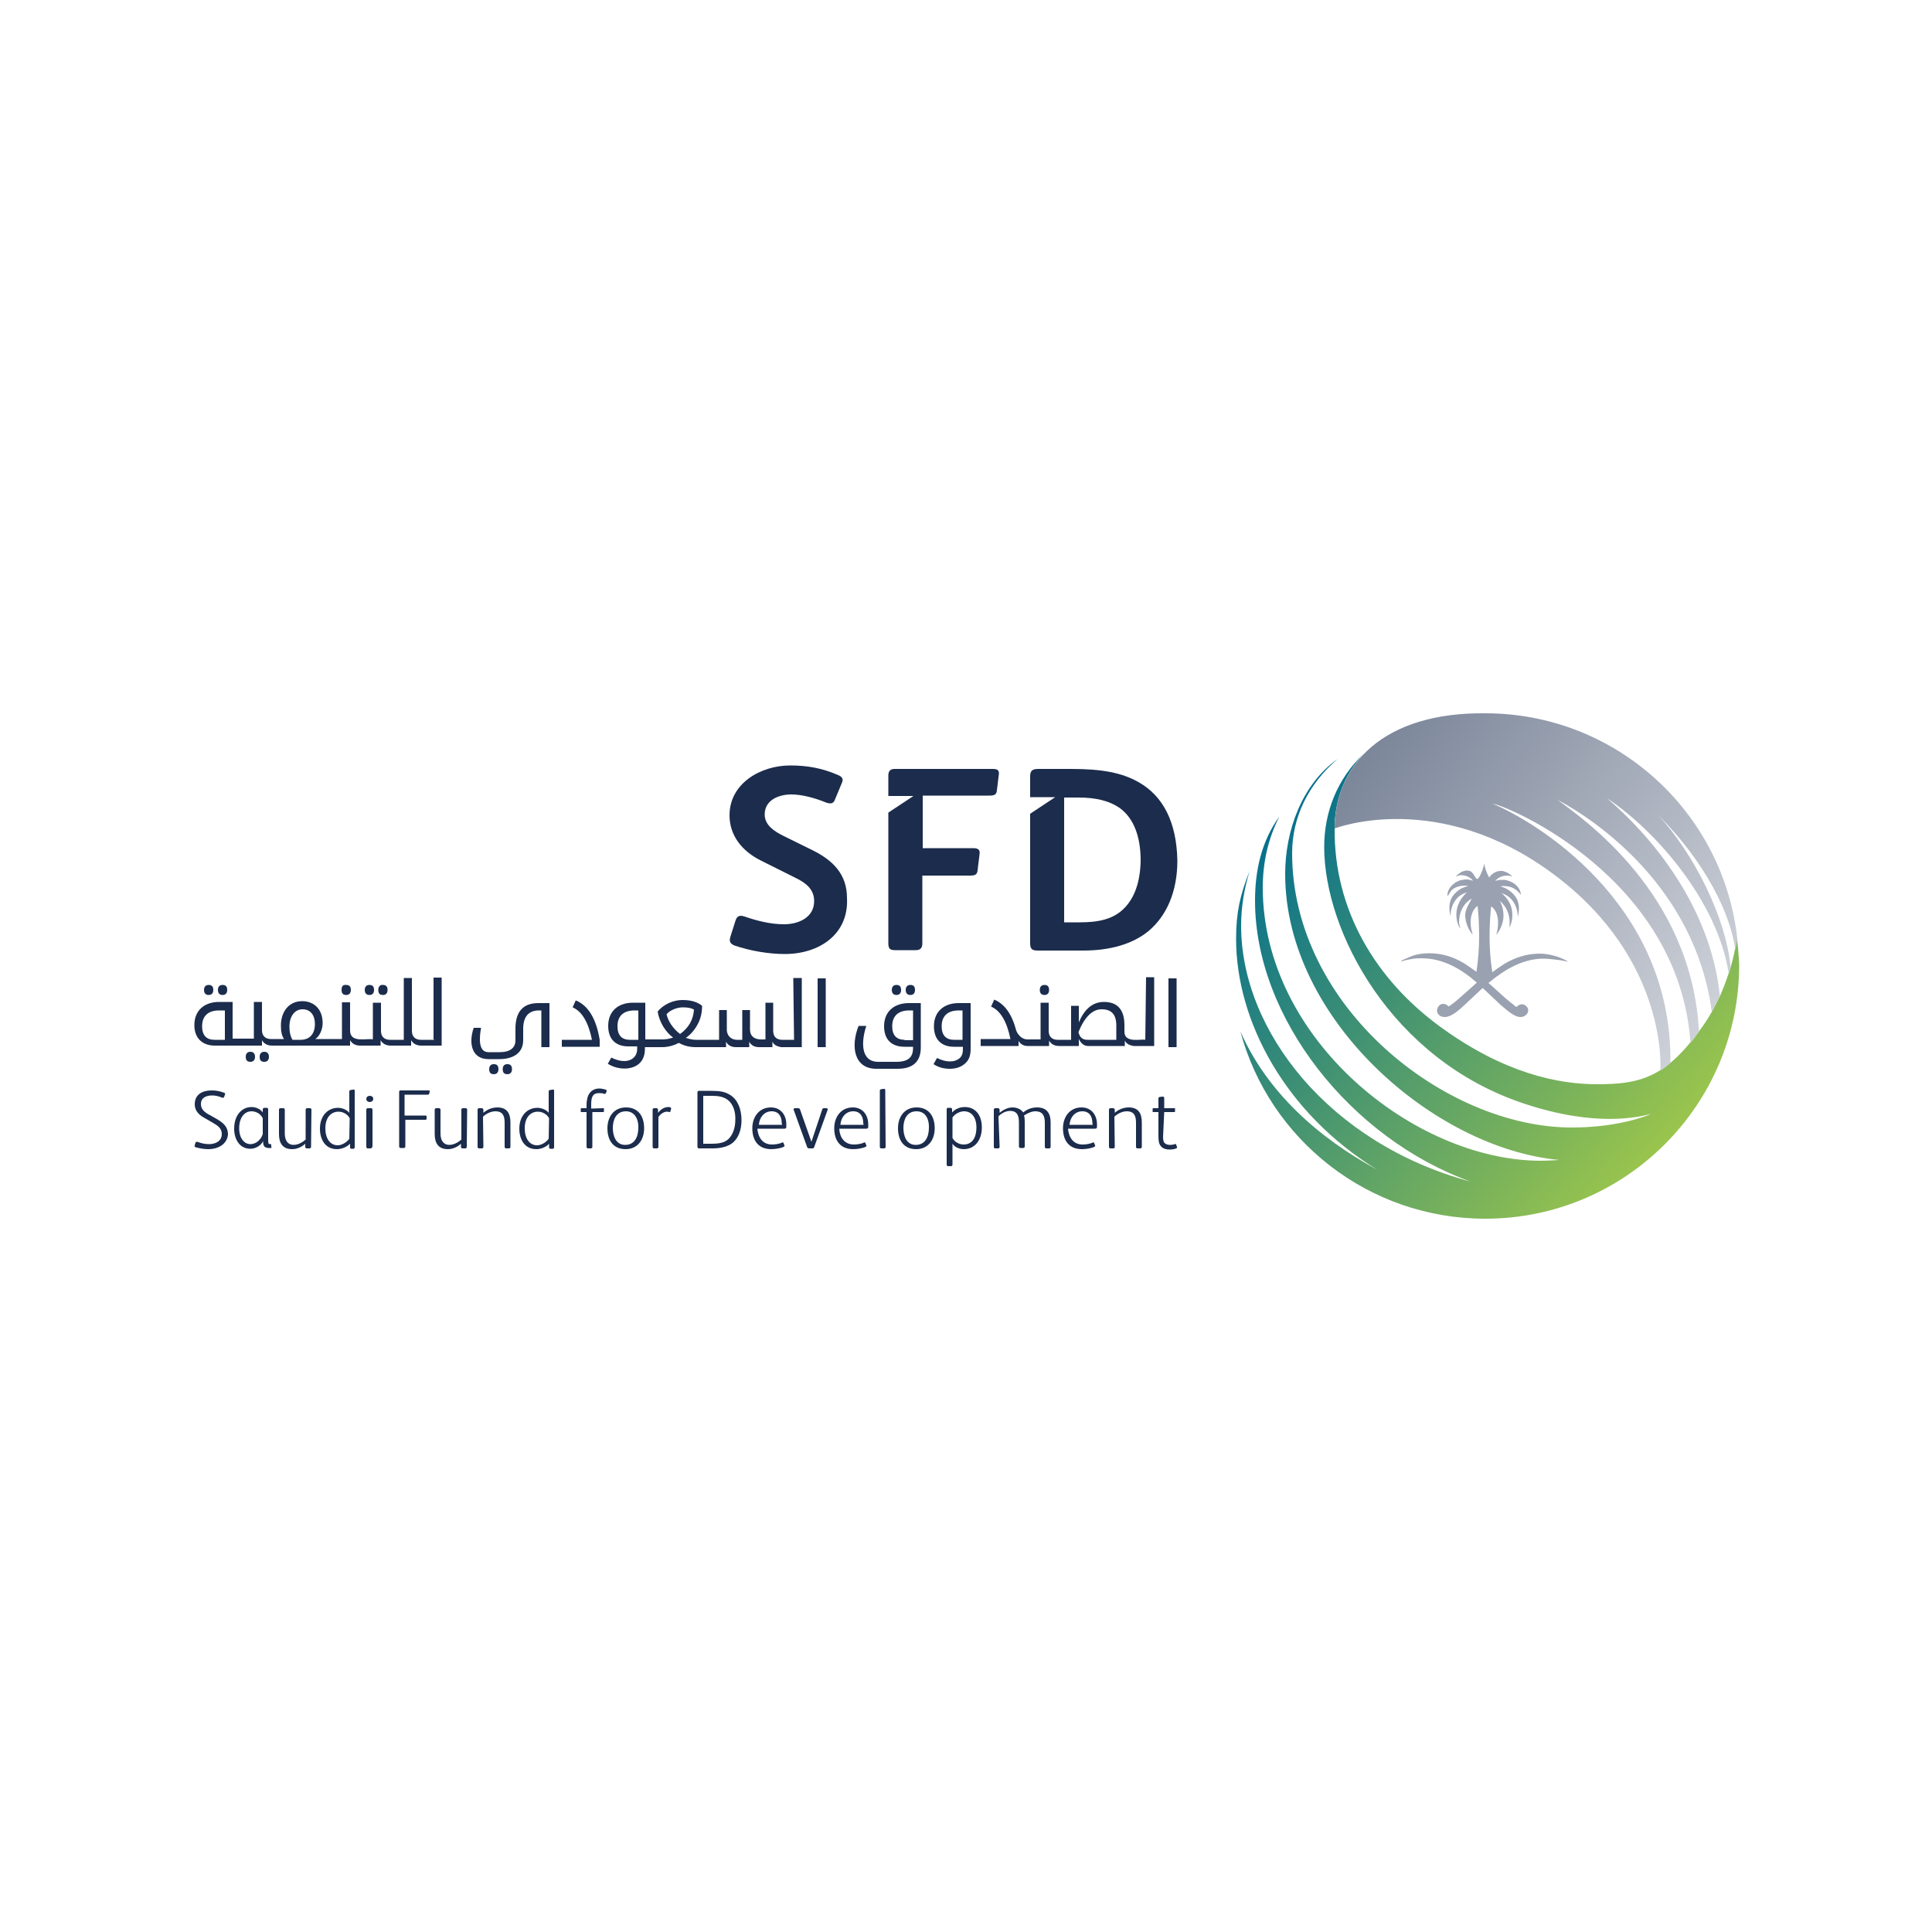 <?xml version="1.0" encoding="UTF-8"?> <svg xmlns="http://www.w3.org/2000/svg" xmlns:xlink="http://www.w3.org/1999/xlink" version="1.1" id="NIF_Infrastructure" x="0px" y="0px" viewBox="0 0 500 500" style="enable-background:new 0 0 500 500;" xml:space="preserve"> <style type="text/css"> .st0{fill:#1B2C4C;} .st1{fill:url(#SVGID_1_);} .st2{fill:#9AA1B0;} .st3{fill:url(#SVGID_00000116229902118409888240000004122389396912498615_);} </style> <g> <path class="st0" d="M270.3,257.5c0.8,0,1.2-0.5,1.2-1.3c0-0.9-0.4-1.3-1.2-1.3c-0.8,0-1.2,0.5-1.2,1.3 C269.1,257,269.5,257.5,270.3,257.5z"></path> <path class="st0" d="M302.4,253.2h2.1v17.8h-2.1V253.2z"></path> <path class="st0" d="M232,257.5c0.8,0,1.2-0.5,1.2-1.3c0-0.9-0.4-1.3-1.2-1.3s-1.2,0.5-1.2,1.3C230.8,257,231.2,257.5,232,257.5z"></path> <path class="st0" d="M226.8,276.6h5.5c3.9,0,6-1.8,6-5.5v-11.5h-3.1c-3.7,0-6.4,2.1-6.4,6c0,3.5,2,5.3,5.3,5.3h2.2v0.2 c0,1.3-0.3,2.2-1,2.8c-0.7,0.6-1.8,0.9-3.3,0.9h-4.7c-4.7,0-4.4-5.4-3.1-9.3h-2C220.1,270.8,221,276.6,226.8,276.6z M234.1,269.1 c-2.1,0-3.2-1.2-3.2-3.5c0-2.6,1.5-4.1,4.4-4.1h1v7.7H234.1z"></path> <path class="st0" d="M296.4,269.1c-1-0.3-5.4,1-5.4-2.1v-1.7c0-4-1.8-6-5.3-6c-2.8,0-5,1.7-6.5,5.3v-4.3h-2v8.8h-3.5 c-1.4,0-2.3-0.8-2.3-2.3v-7.3h-2.1v9.5h-3.4c-0.6,0-1.2-0.2-1.8-0.7c-0.5-0.5-0.9-1-1.1-1.6c-1.1-4.2-3-6.9-5.7-8l-0.8,1.8 c2.5,1.1,4.1,4,5,8.4h-7.7v1.8h9.8v-1.3c0.5,0.8,1.3,1.3,2.3,1.3h5.6v-1.4c0.5,0.9,1.4,1.4,2.6,1.4h5.1v-1.8 c0.6,1.2,1.4,1.8,2.4,1.8h9.5v-1.4c0.4,0.8,1.1,1.2,2.3,1.4h5.3v-17.8h-2.1L296.4,269.1z M288.9,269.1h-7.5c-1.3,0-2-0.7-2.3-2 c1.6-3.9,3.6-5.9,6-5.9c2.6,0,3.8,1.4,3.8,4.2V269.1z"></path> <path class="st0" d="M248.3,273.9c-0.6,0.5-1.4,0.8-2.5,0.8c-1,0-2.1-0.3-3.3-0.9l-0.9,1.6c1.2,0.8,2.6,1.2,4.2,1.2 c1.7,0,3-0.5,4-1.4c1-0.9,1.4-2.1,1.4-3.7v-11.9h-3.1c-3.7,0-6.4,2.1-6.4,6c0,3.5,2,5.3,5.2,5.3h2.3v0.7 C249.2,272.6,248.9,273.4,248.3,273.9L248.3,273.9z M249.1,269.1h-2.2c-2.1,0-3.2-1.2-3.2-3.5c0-2.6,1.5-4.1,4.4-4.1h1L249.1,269.1 L249.1,269.1z"></path> <path class="st0" d="M235.6,257.5c0.8,0,1.2-0.5,1.2-1.3c0-0.9-0.4-1.3-1.2-1.3c-0.8,0-1.2,0.5-1.2,1.3 C234.4,257,234.8,257.5,235.6,257.5z"></path> <path class="st0" d="M133.4,266.2v3c0,2-1.4,3.1-4.1,3.1h-2.9c-2.6,0-2.4-3.6-1.9-6.3h-1.9c-1.4,4-0.5,8.1,3.8,8.1h2.8 c3.5,0,6.2-1.5,6.2-4.9v-2.9c0-3.2,1.4-4.8,4.1-4.8h0.6v9.5h2.1v-11.4h-2.9C135.4,259.6,133.4,261.8,133.4,266.2L133.4,266.2z"></path> <path class="st0" d="M131.3,275.4c-0.8,0-1.2,0.5-1.2,1.3c0,0.9,0.4,1.3,1.2,1.3s1.2-0.5,1.2-1.3 C132.5,275.8,132.1,275.4,131.3,275.4z"></path> <path class="st0" d="M149,258.9l-0.8,1.8c2.5,1.1,4.1,4,5,8.4h-7.8v1.8h9.8v-1.8C154.3,263.6,152.2,260.2,149,258.9L149,258.9z"></path> <path class="st0" d="M205.5,269.1h-3.1c-1.4,0-2.3-0.8-2.3-2.3v-7.3h-2v9.5c-0.2-0.1-4,0.7-4-2.6v-5h-2v7.7h-1.4 c-1.5,0-2.6-1.1-2.6-2.6v-5.1h-2v7.7h-6c-0.8,0-1.7-0.2-2.6-0.5c1.3-0.9,2.3-2.1,3.1-3.6c0.8-1.5,1.1-3.1,1.1-4.7 c-1.2-1-2.9-1.5-5.1-1.5c-2.3,0-4.9,1.1-6.4,3c0.2,1.3,0.7,2.6,1.4,3.8c0.8,1.3,1.7,2.3,2.6,2.9c-0.8,0.3-1.7,0.5-2.8,0.5h-4.4 v-9.5h-3.2c-3.7,0-6.4,2.1-6.4,6c0,3.5,2,5.3,5.2,5.3h2.3v0.7c0,2.6-2.7,4.2-6.7,2.2l-0.9,1.6c3.4,2.2,9.6,1.8,9.6-3.8V271h4.4 c1.6,0,3-0.4,4.4-1.1c1.4,0.8,2.9,1.1,4.4,1.1h7.8v-1.4c0.5,0.9,1.3,1.4,2.6,1.4h3.4v-1.4c0.5,0.9,1.3,1.4,2.6,1.4h3.4v-1.4 c0.4,0.8,1.1,1.2,2.3,1.4h5.3v-17.9h-2.2L205.5,269.1z M165.2,269.1H163c-2.1,0-3.2-1.2-3.2-3.5c0-2.6,1.5-4.1,4.4-4.1h1 L165.2,269.1L165.2,269.1z M176,267.6c-1.8-1.4-3-3.1-3.5-5.1c0.8-1,2.6-1.8,4.2-1.8c1.4,0,2.3,0.2,2.9,0.6 C179.4,264,178.2,266,176,267.6z"></path> <path class="st0" d="M211.6,253.2h2.1v17.8h-2.1V253.2z"></path> <path class="st0" d="M127.8,275.4c-0.8,0-1.2,0.5-1.2,1.3c0,0.9,0.4,1.3,1.2,1.3c0.8,0,1.2-0.5,1.2-1.3 C129,275.8,128.6,275.4,127.8,275.4z"></path> <path class="st0" d="M88.4,256.2c0,0.9,0.4,1.3,1.2,1.3c0.8,0,1.2-0.5,1.2-1.3c0-0.9-0.4-1.3-1.2-1.3 C88.7,254.8,88.4,255.3,88.4,256.2z"></path> <path class="st0" d="M97.9,256.2c0,0.9,0.4,1.3,1.2,1.3c0.8,0,1.2-0.5,1.2-1.3c0-0.9-0.4-1.3-1.2-1.3 C98.4,254.8,97.9,255.3,97.9,256.2z"></path> <path class="st0" d="M95.6,257.5c0.8,0,1.2-0.5,1.2-1.3c0-0.9-0.4-1.3-1.2-1.3c-0.8,0-1.2,0.5-1.2,1.3 C94.4,257,94.8,257.5,95.6,257.5z"></path> <path class="st0" d="M54,257.5c0.8,0,1.2-0.5,1.2-1.3c0-0.9-0.4-1.3-1.2-1.3s-1.2,0.5-1.2,1.3C52.8,257,53.2,257.5,54,257.5z"></path> <path class="st0" d="M68.4,272.2c-0.8,0-1.2,0.5-1.2,1.3c0,0.9,0.4,1.3,1.2,1.3c0.8,0,1.2-0.5,1.2-1.3 C69.6,272.7,69.2,272.2,68.4,272.2z"></path> <path class="st0" d="M64.8,272.2c-0.8,0-1.2,0.5-1.2,1.3c0,0.9,0.4,1.3,1.2,1.3c0.8,0,1.2-0.5,1.2-1.3 C66,272.7,65.6,272.2,64.8,272.2z"></path> <path class="st0" d="M57.6,257.5c0.8,0,1.2-0.5,1.2-1.3c0-0.9-0.4-1.3-1.2-1.3c-0.8,0-1.2,0.5-1.2,1.3 C56.4,257,56.8,257.5,57.6,257.5z"></path> <path class="st0" d="M112.5,269.1h-3.6c-1.4,0-2.3-0.8-2.3-2.3v-13.7h-2.1v16h-3.6c-1.4,0-2.3-0.8-2.3-2.3v-7.3h-2.1v9.5 c-1.4-0.4-5.9,1.1-5.9-2.3v-7.3h-2.1v9.5h-6.9c1.2-0.8,1.9-2.6,1.9-4.1c0-3.7-2.3-5.7-5.3-5.7c-3.5,0-5.5,2.8-5.5,6.3 c0,1.5,0.2,2.6,0.8,3.5h-3.4c-1.4,0-2.3-0.8-2.3-2.3v-7.3h-2.1v9.5h-5.5v-9.5h-3.5c-3.7,0-6.4,2.1-6.4,6c0,3.4,2.1,5.3,5.3,5.3 h12.2v-1.4c0.5,0.9,1.4,1.4,2.6,1.4h20.2v-1.4c0.5,0.9,1.4,1.4,2.6,1.4h5.3v-1.4c0.5,0.9,1.4,1.4,2.6,1.4h5.3v-1.4 c0.5,0.9,1.4,1.4,2.6,1.4h5.3v-17.6h-2.1v16L112.5,269.1z M58.2,269.1h-2.7c-2.1,0-3.2-1.2-3.2-3.5c0-2.6,1.5-4.1,4.4-4.1h1.5 V269.1z M77.8,269.1h-2.1c-0.5-0.8-0.8-1.9-0.8-3.5c0-2.3,1.2-4.4,3.4-4.4c2.1,0,3.2,1.6,3.2,3.8C81.5,267.4,80.3,269.1,77.8,269.1 z"></path> <path class="st0" d="M53.9,297.4c-1.1,0-2.2-0.2-3.3-0.5c-0.2-0.1-0.3-0.2-0.2-0.5l0.2-0.7c0.1-0.2,0.2-0.2,0.5-0.2 c1,0.4,2,0.6,3,0.6c1.7,0,3.3-0.8,3.3-2.6c0-1.4-0.9-2.1-2.1-2.8l-2.6-1.5c-1.4-0.8-2.3-1.9-2.3-3.4c0-2.6,2-3.6,4.4-3.6 c1.2,0,2.1,0.2,3.2,0.6c0.2,0.1,0.4,0.2,0.2,0.5l-0.2,0.6c-0.1,0.2-0.3,0.2-0.5,0.2c-0.8-0.4-1.8-0.6-2.6-0.6 c-1.4,0-2.9,0.5-2.9,2.2c0,1.3,0.8,2,1.8,2.6l2.3,1.3c1.7,1,2.9,2,2.9,4C58.8,296,56.6,297.4,53.9,297.4L53.9,297.4z"></path> <path class="st0" d="M70.3,296.9c0,0.2-0.1,0.2-0.2,0.2h-0.6c-0.5,0-0.8-0.2-1-0.3c-0.3-0.3-0.4-0.8-0.4-1.2v-0.3 c-0.5,1.1-1.9,2-3.3,2c-2.9,0-4.2-2.6-4.2-5.2c0-3.5,2-5.6,4.5-5.6c1.1,0,2.3,0.5,2.9,1.4v-0.8c0-0.2,0.2-0.4,0.4-0.4H69 c0.2,0,0.4,0.1,0.4,0.4v7.6c0,0.6,0,1,0.1,1.2c0.1,0.2,0.2,0.2,0.5,0.2H70c0.2,0,0.2,0.1,0.2,0.2V296.9z M68,289.4 c-0.5-1.1-1.7-1.8-2.9-1.8c-1.9,0-3.2,1.7-3.2,4.4c0,2.7,1.4,4.1,2.9,4.1c1.6,0,2.8-1.3,3.2-2.6L68,289.4z"></path> <path class="st0" d="M80.5,296.8c0,0.2-0.1,0.4-0.4,0.4h-0.7c-0.2,0-0.4-0.1-0.4-0.4V296c-1,0.9-2.2,1.4-3.4,1.4 c-2.4,0-3.4-1.5-3.4-3.9v-6.3c0-0.2,0.1-0.4,0.4-0.4h0.7c0.2,0,0.4,0.1,0.4,0.4v6.1c0,4,3.5,3.4,5.4,1.6v-7.7 c0-0.2,0.1-0.4,0.4-0.4h0.7c0.2,0,0.4,0.1,0.4,0.4L80.5,296.8z"></path> <path class="st0" d="M87.2,297.4c-3.1,0-4.4-2.6-4.4-5.3c0-3.3,2-5.4,4.7-5.4c1,0,2.3,0.5,2.9,1.3v-5.5c0-0.2,0.1-0.4,0.3-0.4 l0.7-0.1c0.2-0.1,0.4,0,0.4,0.2v14.7c0,0.3-0.2,0.4-0.4,0.4H91c-0.3,0-0.4-0.1-0.4-0.4V296C89.8,296.8,88.5,297.4,87.2,297.4 L87.2,297.4z M90.5,289.4c-0.5-1-1.7-1.7-2.9-1.7c-2,0-3.4,1.6-3.4,4.3c0,2.6,1.2,4.4,3.2,4.4c1.1,0,2.4-0.8,3-1.7L90.5,289.4z"></path> <path class="st0" d="M95.7,285.2c-0.5,0-0.9-0.3-0.9-0.8s0.4-0.8,0.9-0.8s0.9,0.3,0.9,0.8S96.1,285.2,95.7,285.2z M96.3,296.8 c0,0.2-0.1,0.4-0.4,0.4h-0.7c-0.2,0-0.4-0.1-0.4-0.4v-9.6c0-0.2,0.1-0.4,0.4-0.4H96c0.2,0,0.4,0.1,0.4,0.4V296.8z"></path> <path class="st0" d="M104.9,288.7h5.2c0.3,0,0.3,0.1,0.3,0.3v0.5c0,0.2-0.1,0.3-0.3,0.3h-5.2v6.9c0,0.2-0.1,0.4-0.4,0.4h-0.8 c-0.2,0-0.4-0.1-0.4-0.4v-14.1c0-0.3,0.1-0.4,0.4-0.4h7.2c0.3,0,0.4,0.1,0.3,0.3l-0.1,0.5c-0.1,0.2-0.1,0.3-0.4,0.3h-6V288.7z"></path> <path class="st0" d="M120.8,296.8c0,0.2-0.1,0.4-0.4,0.4h-0.7c-0.2,0-0.4-0.1-0.4-0.4V296c-1,0.9-2.2,1.4-3.4,1.4 c-2.4,0-3.4-1.5-3.4-3.9v-6.3c0-0.2,0.1-0.4,0.4-0.4h0.7c0.2,0,0.4,0.1,0.4,0.4v6.1c0,4,3.5,3.4,5.4,1.6v-7.7 c0-0.2,0.1-0.4,0.4-0.4h0.7c0.2,0,0.4,0.1,0.4,0.4L120.8,296.8z"></path> <path class="st0" d="M125.1,296.8c0,0.2-0.1,0.4-0.4,0.4h-0.7c-0.2,0-0.4-0.1-0.4-0.4v-9.6c0-0.2,0.1-0.4,0.4-0.4h0.7 c0.2,0,0.4,0.2,0.4,0.4v0.8c1-0.9,2.3-1.4,3.6-1.4c2.5,0,3.4,1.5,3.4,3.9v6.3c0,0.2-0.1,0.4-0.4,0.4h-0.7c-0.2,0-0.4-0.1-0.4-0.4 v-6.2c0-1.7-0.4-3-2.4-3c-1.1,0-2.4,0.6-3.2,1.4L125.1,296.8z"></path> <path class="st0" d="M138.8,297.4c-3.1,0-4.4-2.6-4.4-5.3c0-3.3,2-5.4,4.7-5.4c1,0,2.3,0.5,2.9,1.3v-5.5c0-0.2,0.1-0.4,0.3-0.4 l0.7-0.1c0.2-0.1,0.4,0,0.4,0.2v14.7c0,0.3-0.2,0.4-0.4,0.4h-0.5c-0.3,0-0.4-0.1-0.4-0.4V296C141.4,296.8,140.1,297.4,138.8,297.4 L138.8,297.4z M142.1,289.4c-0.5-1-1.7-1.7-2.9-1.7c-2,0-3.4,1.6-3.4,4.3c0,2.6,1.2,4.4,3.2,4.4c1.1,0,2.4-0.8,3-1.7L142.1,289.4z"></path> <path class="st0" d="M156.1,286.8c0.2,0,0.2,0,0.2,0.2v0.6c0,0.2-0.1,0.2-0.2,0.2h-2.8v9c0,0.2-0.1,0.4-0.4,0.4h-0.7 c-0.2,0-0.4-0.1-0.4-0.4v-9h-1.3c-0.2,0-0.2,0-0.2-0.2V287c0-0.2,0.1-0.2,0.2-0.2h1.3v-0.3c0-0.8,0-1.4,0.1-1.7 c0.2-1.9,1.4-3.1,3.2-3.1c0.6,0,1.3,0.2,1.7,0.3c0.2,0.1,0.2,0.2,0.2,0.4l-0.2,0.5c-0.1,0.2-0.2,0.2-0.4,0.2 c-0.5-0.2-0.9-0.2-1.4-0.2c-1.6,0-2,1-2,2.9v1.1L156.1,286.8z"></path> <path class="st0" d="M161.9,297.4c-3.2,0-4.7-2.3-4.7-5.4c0-3,1.7-5.4,4.8-5.4c3.2,0,4.7,2.3,4.7,5.4 C166.7,295,165,297.4,161.9,297.4z M162,287.6c-2.6,0-3.4,2.3-3.4,4.3c0,2.1,0.8,4.4,3.2,4.4c2.5,0,3.4-2.2,3.4-4.4 C165.3,289.9,164.4,287.6,162,287.6L162,287.6z"></path> <path class="st0" d="M173,286.5c0.1,0,0.4,0,0.5,0.1c0.2,0.1,0.2,0.2,0.2,0.3l-0.2,0.7c0,0.2-0.1,0.2-0.3,0.2 c-0.2-0.1-0.4-0.1-0.6-0.1c-0.8,0-1.7,0.6-2.2,1.4v7.7c0,0.2-0.1,0.4-0.4,0.4h-0.7c-0.2,0-0.4-0.1-0.4-0.4v-9.6 c0-0.2,0.1-0.4,0.4-0.4h0.6c0.2,0,0.4,0.2,0.4,0.4v0.8C171,287.1,171.9,286.5,173,286.5L173,286.5z"></path> <path class="st0" d="M189.8,295.6c-1.2,1.1-3.2,1.6-5.3,1.6h-3.6c-0.2,0-0.4-0.1-0.4-0.4v-14.1c0-0.2,0.1-0.4,0.4-0.4h2.6 c2.9,0,4.1,0.2,5.5,1.1c1.8,1.1,2.9,3.5,2.9,6.5C191.9,292.3,191.2,294.3,189.8,295.6L189.8,295.6z M188.4,284.7 c-1.1-0.9-2.6-1.1-4.1-1.1h-2.3V296h1.9c2.1,0,3.6-0.2,4.7-1.3c1.1-1.1,1.7-2.9,1.7-4.9C190.4,287.7,189.7,285.7,188.4,284.7 L188.4,284.7z"></path> <path class="st0" d="M199.8,296.2c0.9,0,2-0.2,2.6-0.5c0.2-0.1,0.3-0.1,0.4,0.2l0.2,0.5c0.1,0.2,0,0.3-0.2,0.4 c-0.8,0.4-2.2,0.6-3.2,0.6c-3.3,0-4.9-2.2-4.9-5.4c0-3,1.8-5.4,4.8-5.4c2.6,0,4,2,4,4.4v0.5c0,0.5-0.1,0.6-0.6,0.6H196 C196.2,294.3,197.3,296.2,199.8,296.2L199.8,296.2z M202.3,290.6c0-1.7-0.8-3-2.6-3c-2,0-3.2,1.7-3.3,3.5h6L202.3,290.6z"></path> <path class="st0" d="M210,295.5l2.8-8.4c0.1-0.2,0.2-0.3,0.4-0.3h0.7c0.2,0,0.4,0.2,0.3,0.4l-3.5,9.7c-0.1,0.2-0.2,0.3-0.5,0.3 h-0.8c-0.2,0-0.4-0.1-0.5-0.3l-3.5-9.7c-0.1-0.2,0.1-0.4,0.3-0.4h0.8c0.3,0,0.4,0.1,0.5,0.2L210,295.5z"></path> <path class="st0" d="M221,296.2c0.9,0,2-0.2,2.6-0.5c0.2-0.1,0.3-0.1,0.4,0.2l0.2,0.5c0.1,0.2,0,0.3-0.2,0.4 c-0.8,0.4-2.2,0.6-3.2,0.6c-3.3,0-4.9-2.2-4.9-5.4c0-3,1.8-5.4,4.8-5.4c2.6,0,4,2,4,4.4v0.5c0,0.5-0.1,0.6-0.6,0.6h-6.9 C217.3,294.3,218.5,296.2,221,296.2L221,296.2z M223.4,290.6c0-1.7-0.8-3-2.6-3c-2,0-3.2,1.7-3.3,3.5h6L223.4,290.6L223.4,290.6z"></path> <path class="st0" d="M229.2,296.8c0,0.2-0.1,0.4-0.4,0.4h-0.7c-0.2,0-0.4-0.1-0.4-0.4v-14.5c0-0.2,0.1-0.4,0.3-0.4l0.7-0.1 c0.2-0.1,0.4,0.1,0.4,0.3L229.2,296.8L229.2,296.8z"></path> <path class="st0" d="M237.1,297.4c-3.2,0-4.7-2.3-4.7-5.4c0-3,1.7-5.4,4.8-5.4c3.2,0,4.7,2.3,4.7,5.4 C241.9,295,240.2,297.4,237.1,297.4z M237.2,287.6c-2.6,0-3.4,2.3-3.4,4.3c0,2.1,0.8,4.4,3.2,4.4c2.5,0,3.4-2.2,3.4-4.4 C240.5,289.9,239.7,287.6,237.2,287.6L237.2,287.6z"></path> <path class="st0" d="M249.4,297.4c-1.1,0-2.3-0.5-2.9-1.4v5.4c0,0.2-0.1,0.4-0.4,0.4h-0.7c-0.2,0-0.4-0.1-0.4-0.4v-14.3 c0-0.3,0.2-0.4,0.4-0.4h0.5c0.3,0,0.5,0.1,0.5,0.4v0.8c0.8-0.9,2-1.4,3.3-1.4c2.5,0,4.4,1.8,4.4,5.3 C254.1,294.8,252.5,297.4,249.4,297.4L249.4,297.4z M249.5,287.6c-1.1,0-2.4,0.7-3,1.6v5.3c0.5,1,1.7,1.7,2.9,1.7 c2.2,0,3.3-1.8,3.3-4.4C252.7,289,251.3,287.6,249.5,287.6L249.5,287.6z"></path> <path class="st0" d="M258.7,296.8c0,0.2-0.1,0.4-0.4,0.4h-0.7c-0.2,0-0.4-0.1-0.4-0.4v-9.6c0-0.2,0.1-0.4,0.4-0.4h0.7 c0.2,0,0.4,0.2,0.4,0.4v0.8c0.9-0.8,2.2-1.4,3.3-1.4c1.1,0,2.2,0.4,2.8,1.3c1.2-1,2.5-1.3,3.6-1.3c2.5,0,3.5,1.5,3.5,3.9v6.3 c0,0.2-0.1,0.4-0.4,0.4h-0.7c-0.2,0-0.4-0.1-0.4-0.4v-6.2c0-1.8-0.5-3-2.5-3c-0.9,0-2,0.5-2.9,1.1c0.2,0.5,0.2,1.1,0.2,1.7v6.3 c0,0.2-0.1,0.4-0.4,0.4h-0.7c-0.2,0-0.4-0.1-0.4-0.4v-6.2c0-1.7-0.4-3-2.3-3c-1.1,0-2.2,0.6-3,1.4L258.7,296.8z"></path> <path class="st0" d="M280.2,296.2c0.9,0,2-0.2,2.6-0.5c0.2-0.1,0.3-0.1,0.4,0.2l0.2,0.5c0.1,0.2,0,0.3-0.2,0.4 c-0.8,0.4-2.2,0.6-3.2,0.6c-3.3,0-4.9-2.2-4.9-5.4c0-3,1.8-5.4,4.8-5.4c2.6,0,4,2,4,4.4v0.5c0,0.5-0.1,0.6-0.6,0.6h-6.9 C276.6,294.3,277.7,296.2,280.2,296.2L280.2,296.2z M282.7,290.6c0-1.7-0.8-3-2.6-3c-2,0-3.2,1.7-3.3,3.5h6L282.7,290.6 L282.7,290.6z"></path> <path class="st0" d="M288.5,296.8c0,0.2-0.1,0.4-0.4,0.4h-0.7c-0.2,0-0.4-0.1-0.4-0.4v-9.6c0-0.2,0.1-0.4,0.4-0.4h0.7 c0.2,0,0.4,0.2,0.4,0.4v0.8c1-0.9,2.3-1.4,3.6-1.4c2.5,0,3.4,1.5,3.4,3.9v6.3c0,0.2-0.1,0.4-0.4,0.4h-0.7c-0.2,0-0.4-0.1-0.4-0.4 v-6.2c0-1.7-0.4-3-2.4-3c-1.1,0-2.4,0.6-3.2,1.4L288.5,296.8L288.5,296.8z"></path> <path class="st0" d="M301,294.2c0,0.8,0.1,1.4,0.5,1.7c0.2,0.2,0.7,0.4,1.3,0.4c0.5,0,1-0.1,1.3-0.2c0.2-0.1,0.3,0,0.3,0.2l0.2,0.5 c0.1,0.2,0,0.3-0.2,0.4c-0.4,0.2-1.1,0.3-1.7,0.3c-0.8,0-1.7-0.2-2.2-0.8c-0.6-0.6-0.7-1.5-0.7-2.7v-6.2h-1.3c-0.2,0-0.2,0-0.2-0.2 v-0.6c0-0.2,0.1-0.2,0.2-0.2h1.3v-2.5c0-0.2,0.1-0.4,0.3-0.4l0.8-0.1c0.2,0,0.4,0.1,0.4,0.4v2.6h2.6c0.2,0,0.2,0,0.2,0.2v0.6 c0,0.2-0.1,0.2-0.2,0.2h-2.6L301,294.2L301,294.2z"></path> <path class="st0" d="M203.1,246.9c-4.1,0-8.9-0.8-13-2.2c-1.2-0.5-1.4-1.1-1.1-2.2l1.4-4.4c0.4-1.1,1.1-1.3,2.3-0.9 c3.2,1.1,6.7,2,10.2,2c3.7,0,7.8-1.7,7.8-6c0-3.2-2.3-4.8-5-6.1l-8.8-4.4c-4.8-2.4-8.1-6.4-8.1-11.7c0-8.3,8.1-12.9,15.7-12.9 c4.5,0,8.2,0.7,12.2,2.4c1.3,0.5,1.7,1.1,1.1,2.3l-1.7,4.1c-0.4,1.1-1.1,1.2-2.3,0.8c-2.9-1.2-6.3-2.1-9-2.1 c-3.2,0-6.9,1.4-6.9,5.2c0,2.8,2.6,4.4,4.8,5.5l7.5,3.7c5.3,2.6,9,6.2,9,12.4C219.7,241.8,212,246.9,203.1,246.9L203.1,246.9z"></path> <path class="st0" d="M257,199h-25.5c-1.1,0-1.6,0.6-1.6,1.7v5.3h6.5l-6.5,4.3v33.8c0,1.5,0.5,1.8,1.8,1.8h5.3 c1.1,0,1.7-0.5,1.7-1.7v-17.6h12.3c1.3,0,1.9-0.2,2-1.4l0.5-4.1c0.2-1.1-0.3-1.6-1.6-1.6h-13.1v-13.6H256c1.3,0,1.9-0.2,2-1.4 l0.5-4.1C258.6,199.5,258.3,199,257,199L257,199z"></path> <path class="st0" d="M294.8,202.5c-4.5-2.6-9.8-3.5-17.6-3.5h-8.5c-1.7,0-2.1,0.6-2.1,2v5.3h6.5l-6.5,4.3v33.5c0,1.6,0.6,1.9,2,1.9 h11.8c6.7,0,12.7-1.6,16.9-5.1c4.6-3.9,7.4-10.1,7.4-18.2C304.5,212.6,300.9,206,294.8,202.5L294.8,202.5z M290.9,235.1 c-2.9,2.9-6.8,3.6-11.5,3.6h-4v-32.3h3.7c4.4,0,8,0.8,10.8,2.8c3.5,2.6,5.3,7.3,5.3,13.5C295.1,228.3,293.6,232.4,290.9,235.1z"></path> <linearGradient id="SVGID_1_" gradientUnits="userSpaceOnUse" x1="329.968" y1="2689.29" x2="427.744" y2="2602.084" gradientTransform="matrix(1 0 0 -1 0 2902)"> <stop offset="0" style="stop-color:#056F8D"></stop> <stop offset="1" style="stop-color:#9AC54D"></stop> </linearGradient> <path class="st1" d="M449.5,242.6c0,0.1-0.3,3-1.4,7c-0.8,2.6-1.7,5.3-2.9,8c-0.7,1.4-1.4,2.8-2.1,4.1c-1,1.8-2.1,3.5-3.4,5.2 c-8.9,12.1-15.5,13.7-26.4,13.7c-9.8,0-23.9-2.7-40.6-14.9c-16.7-12.2-27.5-30.2-27.3-51.3c0-7.2,2.5-14,7.5-19.3 c-6.7,6.3-10.2,14.9-10.2,24.1c0,21.8,17.3,55,51.7,66.4c18.6,6.2,29.5,3.5,32.9,2.7c0,0-7.7,3.5-20.5,3.5 c-32.8,0-72.4-31.2-72.4-71c0-9.3,4.2-17.9,11.8-24.4c-9.3,6.6-13.6,18.6-13.6,29.8c0,37.7,38.7,71.1,71,74c0,0-3.2,0.2-4.8,0.2 c-32.7,0-72-31.5-72-70.7c0-6.5,1.4-12.7,4.3-18.4c-4.7,6.5-6.3,14.1-6.3,21.8c0,30.4,24.9,61.6,55.8,72.7 c-36.5-9.8-59.4-39-59.4-66.2c0-4.9,0.8-9.6,2.2-14.2c-2.5,6.3-3.5,10.8-3.5,17.6c0,21.2,12.7,45.1,36.5,59.7 c-15-8.1-28.5-20-35.4-35.8c7.5,28,33.1,48.5,63.4,48.5c36.2,0,65.7-29.4,65.7-65.7C450,247.5,449.8,245,449.5,242.6L449.5,242.6z"></path> <path class="st2" d="M405.7,248.9C405.7,248.9,405.8,248.9,405.7,248.9c0.1-0.2-1.3-0.8-2.6-1.3c-1.3-0.4-2.9-0.8-4.7-0.8 c-3.2,0-6.3,1-9,2.6c-1.1,0.7-2.1,1.4-3.2,2.2c-0.5-3.2-0.7-6.4-0.7-9.2c0-3.2,0.2-6,0.4-7.8c0.1,0,1.8,1,1.8,4.2 c0,1.9-0.5,3.1-0.5,3.1c0.1,0,1.9-2.1,1.9-5c0-2.3-1-3.8-1-3.8c1.8,1.5,2.6,3.5,2.6,5.7c0,0.6-0.1,1.3-0.1,1.3 c0.5-0.9,0.8-2,0.8-3.3c0-1.9-0.7-3.7-2.3-5.2c-0.2-0.2-0.4-0.4-0.6-0.5c0.1,0,0.5,0.2,0.5,0.2c2.6,0.9,3.8,3.7,3.8,5.8v0.1 c0.1,0,0.3-1.4,0.3-2.1c0-1.2-0.3-2.1-0.8-2.9c-0.8-1.2-2.1-2.2-3.4-2.6c-0.2-0.1-0.5-0.2-0.7-0.2c0.3,0,0.5-0.1,0.8-0.1 c1.1,0,2.3,0.2,3.2,0.9c0.9,0.6,1.4,1.4,1.4,1.4c0-1.4-1.2-3.1-3.4-3.7c-0.5-0.2-1-0.2-1.5-0.2c-1.1,0-1.7,0.3-1.7,0.3 c0-0.1,1-1.4,3-1.4c0.9,0,1.4,0.3,1.4,0.3c0-0.1-0.7-0.7-1.2-1c-0.5-0.2-0.9-0.4-1.4-0.5c-0.2,0-0.3,0-0.4,0c-2,0-3,1.7-3,1.7 c-0.2-0.3-0.3-0.6-0.5-1c-0.6-1.3-0.8-2.6-0.8-2.6s-0.3,1.9-1.3,3.5c-1,1.7-1-1.7-3-1.7c-0.2,0-0.3,0-0.4,0c-0.5,0.1-1,0.2-1.4,0.5 c-0.5,0.3-1.2,0.9-1.2,1c0,0.1,0.5-0.3,1.4-0.3c2,0,3,1.4,3,1.4c0,0.1-0.7-0.3-1.7-0.3c-0.5,0-1,0.1-1.5,0.2 c-2.3,0.7-3.4,2.6-3.4,3.7s0.5-0.8,1.4-1.4c1-0.7,2.1-0.9,3.2-0.9c0.2,0,0.5,0,0.8,0.1c-0.2,0-0.5,0.1-0.7,0.2 c-0.5,0.2-0.9,0.3-1.4,0.6c-0.8,0.5-1.4,1.1-2,1.9c-0.5,0.8-0.8,1.7-0.8,2.9c0,0.8,0.2,2.1,0.3,2.1c0.1,0,0,0,0-0.1 c0-2.1,1.1-4.9,3.8-5.8c0.1,0,0.5-0.2,0.5-0.2c-1.7,1.5-2.8,3.5-2.8,5.8c0,1.3,0.3,2.4,0.8,3.3c0.5,0.9-0.1-0.6-0.1-1.3 c0-2.3,0.8-4.3,2.6-5.7s-1,1.5-1,3.8c0,2.9,1.8,5,1.9,5c0.1,0-0.5-1.2-0.5-3.1c0-3,1.6-4.2,1.8-4.2c0.2,1.7,0.4,4.4,0.4,7.8 c0,2.8-0.2,6-0.7,9.2c-1.1-0.8-2.1-1.5-3.2-2.2c-2.8-1.7-5.8-2.6-9-2.6c-1.9,0-3.5,0.3-4.7,0.8s-2.6,1.1-2.6,1.2c0,0,0,0.1,0.1,0.1 c0,0,1.2-0.4,2.6-0.6c0.9-0.2,1.8-0.2,2.6-0.2c5.5,0,10.2,2.7,14.3,6.3c-1.7,1.5-3.2,2.9-4.6,4.1c-0.8,0.7-1.4,1.2-2,1.6 c-0.2,0.2-0.5,0.3-0.7,0.5c-0.3-0.4-0.8-0.7-1.4-0.7c-0.5,0-0.8,0.2-1.1,0.5c-0.3,0.3-0.5,0.8-0.5,1.2c0,0.9,0.7,1.7,2,1.7 c1.7,0,3.6-1.7,5.1-3.1c1.2-1.1,4.4-4.1,4.7-4.4c0.3,0.2,3.5,3.3,4.7,4.4c2,1.7,3.6,3.1,5.1,3.1c1.2,0,2-0.9,2-1.7 c0-0.5-0.2-0.8-0.5-1.1s-0.7-0.5-1.1-0.5c-0.5,0-1.1,0.3-1.4,0.7c-0.2-0.1-0.5-0.2-0.7-0.5c-0.5-0.4-1.2-0.9-2-1.6 c-0.5-0.4-3.5-3.2-4.6-4.1c4.2-3.5,8.9-6.3,14.3-6.3c0.8,0,1.7,0.1,2.6,0.2C404.5,248.5,405.7,248.9,405.7,248.9L405.7,248.9z"></path> <linearGradient id="SVGID_00000054256583322733418960000017964348316378368430_" gradientUnits="userSpaceOnUse" x1="355.992" y1="2718.587" x2="450.72" y2="2643.898" gradientTransform="matrix(1 0 0 -1 0 2902)"> <stop offset="0" style="stop-color:#788397"></stop> <stop offset="1" style="stop-color:#D0D3DA"></stop> </linearGradient> <path style="fill:url(#SVGID_00000054256583322733418960000017964348316378368430_);" d="M345.4,214.4c0.6-0.2,27-10.2,56.6,11.8 c29.9,22.2,27.7,50.8,27.7,50.8v0.1c0.8-0.5,1.7-1.2,2.6-2c0.5-41.8-35.6-62.8-46-67.1c3.8,0.5,48.2,19.1,51.2,61.9 c0.8-0.9,1.4-1.8,2.2-2.9c-1.9-36-30.2-55.2-36.6-60c10,5.3,35.6,22.7,39.9,54.8c0.8-1.3,1.4-2.6,2.1-4.1 c-2.5-23.8-18.5-42-29.2-51.1c12.3,8.1,28.6,26.5,31.5,45.4c0.2-0.5,0.3-1,0.5-1.5c-1.2-13.3-9.8-29.9-18.8-39.6 c12.4,12.4,18.8,25.7,20,35c0.3-1.4,0.5-2.9,0.5-3.1c-3.7-32.9-31.6-58.2-65.2-58.2C357.9,184.3,345.5,198,345.4,214.4L345.4,214.4 z"></path> </g> </svg> 